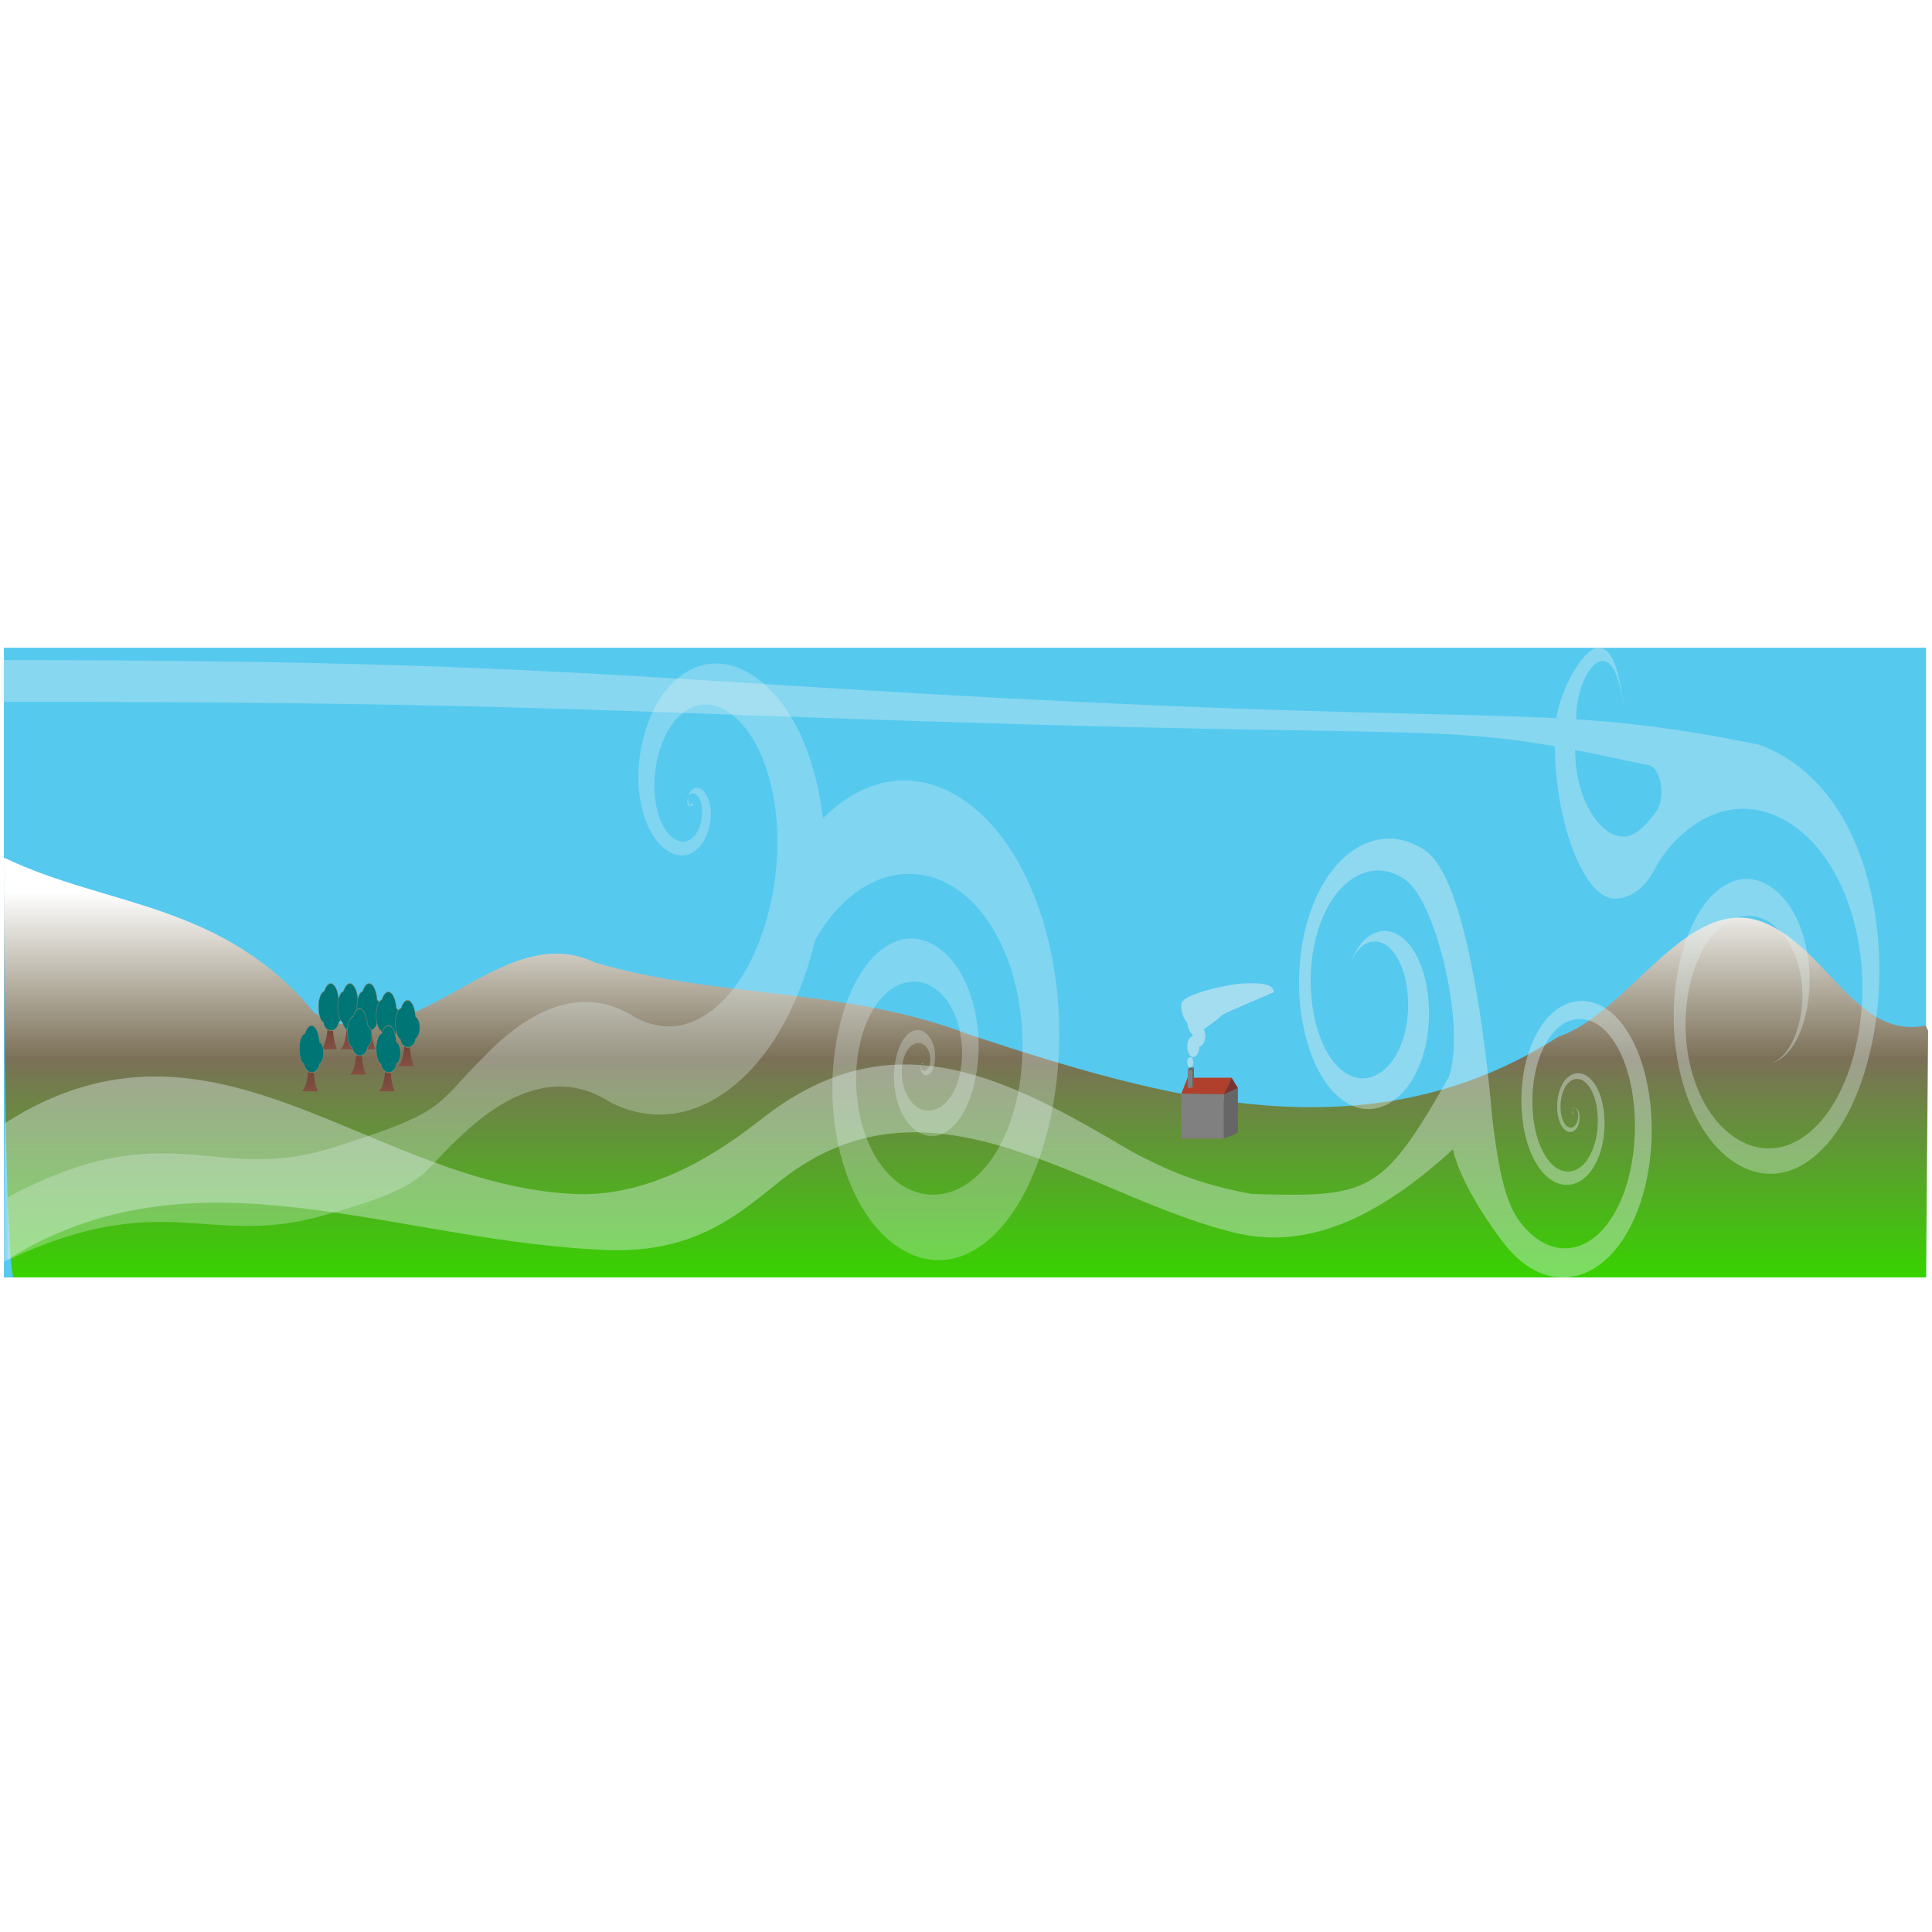 <?xml version="1.0" encoding="UTF-8" standalone="no"?>
<svg height="804.095" viewBox="0 0 804.095 264.908" width="804.095" xmlns="http://www.w3.org/2000/svg">
<defs>
<filter id="filter21894">
<feGaussianBlur stdDeviation=".676"/>
</filter>
<linearGradient gradientUnits="userSpaceOnUse" id="linearGradient28703" x1="543.557" x2="543.557" y1="150" y2="26.145">
<stop offset="0" stop-color="#37d300"/>
<stop offset=".42" stop-color="#7b7057"/>
<stop offset=".741" stop-color="#fff"/>
<stop offset="1" stop-color="#fff"/>
</linearGradient>
<linearGradient gradientUnits="userSpaceOnUse" id="linearGradient32712" x2="0" y1="-18.587" y2="-133.904">
<stop offset="0" stop-color="#845042"/>
<stop offset="1" stop-color="#502e24"/>
</linearGradient>
</defs>
<path d="m1.622,0h800v262.075h-800z" fill="#56c9ef" fill-rule="evenodd"/>
<path d="m0,50c43.134,11.849 91.087,10.538 129.146,36.952 39.804,13.866 76.609-23.072 116.828-11.965 51.72,8.71 104.504,5.835 155.841,17.167 80.46,15.2 165.928,29.588 245.157.499 29.483-5.652 53.748-34.209 85.141-27.284 26.624,6.033 39.015,28.041 67.664,24.631l1.076,1.214-.852,58.786h-796c0,0-4,0-4-100z" fill="url(#linearGradient28703)" fill-rule="evenodd" filter="url(#filter21894)" transform="matrix(1,0,0,1.747,1.622,0)"/>
<g transform="matrix(.113,0,0,.218,104.866,171.338)">
<path d="m297.825-94.337c3.321-43.722-14.149-61.718-16.369,6.641s-28.631,68.359-28.631,68.359h60c-10.148-13.416-18.321-31.279-15-75z" fill="url(#linearGradient32712)" fill-rule="evenodd"/>
<path d="m290-145c-9.829,0-18.527,5.954-24,15.094-11.725,1.026-21,14.015-21,29.906 0,14.47 7.678,26.57 17.906,29.391 2.349,8.851 14.115,15.609 28.312,15.609 14.522,0 26.544-7.069 28.5-16.219 8.885-3.009 15.281-11.384 15.281-21.281 0-9.95-6.463-18.361-15.422-21.328-2.408-17.69-14.743-31.172-29.578-31.172z" fill="#007575" fill-rule="evenodd" stroke="#968b71" stroke-opacity=".784" stroke-width="1.5"/>
</g>
<g transform="matrix(.113,0,0,.218,112.866,171.338)">
<path d="m297.825-94.337c3.321-43.722-14.149-61.718-16.369,6.641s-28.631,68.359-28.631,68.359h60c-10.148-13.416-18.321-31.279-15-75z" fill="url(#linearGradient32712)" fill-rule="evenodd"/>
<path d="m290-145c-9.829,0-18.527,5.954-24,15.094-11.725,1.026-21,14.015-21,29.906 0,14.47 7.678,26.57 17.906,29.391 2.349,8.851 14.115,15.609 28.312,15.609 14.522,0 26.544-7.069 28.5-16.219 8.885-3.009 15.281-11.384 15.281-21.281 0-9.95-6.463-18.361-15.422-21.328-2.408-17.69-14.743-31.172-29.578-31.172z" fill="#007575" fill-rule="evenodd" stroke="#968b71" stroke-opacity=".784" stroke-width="1.5"/>
</g>
<g transform="matrix(.113,0,0,.218,120.866,171.338)">
<path d="m297.825-94.337c3.321-43.722-14.149-61.718-16.369,6.641s-28.631,68.359-28.631,68.359h60c-10.148-13.416-18.321-31.279-15-75z" fill="url(#linearGradient32712)" fill-rule="evenodd"/>
<path d="m290-145c-9.829,0-18.527,5.954-24,15.094-11.725,1.026-21,14.015-21,29.906 0,14.47 7.678,26.57 17.906,29.391 2.349,8.851 14.115,15.609 28.312,15.609 14.522,0 26.544-7.069 28.5-16.219 8.885-3.009 15.281-11.384 15.281-21.281 0-9.95-6.463-18.361-15.422-21.328-2.408-17.69-14.743-31.172-29.578-31.172z" fill="#007575" fill-rule="evenodd" stroke="#968b71" stroke-opacity=".784" stroke-width="1.5"/>
</g>
<g transform="matrix(.113,0,0,.218,128.866,174.832)">
<path d="m297.825-94.337c3.321-43.722-14.149-61.718-16.369,6.641s-28.631,68.359-28.631,68.359h60c-10.148-13.416-18.321-31.279-15-75z" fill="url(#linearGradient32712)" fill-rule="evenodd"/>
<path d="m290-145c-9.829,0-18.527,5.954-24,15.094-11.725,1.026-21,14.015-21,29.906 0,14.47 7.678,26.57 17.906,29.391 2.349,8.851 14.115,15.609 28.312,15.609 14.522,0 26.544-7.069 28.5-16.219 8.885-3.009 15.281-11.384 15.281-21.281 0-9.95-6.463-18.361-15.422-21.328-2.408-17.69-14.743-31.172-29.578-31.172z" fill="#007575" fill-rule="evenodd" stroke="#968b71" stroke-opacity=".784" stroke-width="1.5"/>
</g>
<g transform="matrix(.113,0,0,.218,136.866,178.326)">
<path d="m297.825-94.337c3.321-43.722-14.149-61.718-16.369,6.641s-28.631,68.359-28.631,68.359h60c-10.148-13.416-18.321-31.279-15-75z" fill="url(#linearGradient32712)" fill-rule="evenodd"/>
<path d="m290-145c-9.829,0-18.527,5.954-24,15.094-11.725,1.026-21,14.015-21,29.906 0,14.47 7.678,26.57 17.906,29.391 2.349,8.851 14.115,15.609 28.312,15.609 14.522,0 26.544-7.069 28.5-16.219 8.885-3.009 15.281-11.384 15.281-21.281 0-9.95-6.463-18.361-15.422-21.328-2.408-17.69-14.743-31.172-29.578-31.172z" fill="#007575" fill-rule="evenodd" stroke="#968b71" stroke-opacity=".784" stroke-width="1.5"/>
</g>
<g transform="matrix(.113,0,0,.218,128.866,188.81)">
<path d="m297.825-94.337c3.321-43.722-14.149-61.718-16.369,6.641s-28.631,68.359-28.631,68.359h60c-10.148-13.416-18.321-31.279-15-75z" fill="url(#linearGradient32712)" fill-rule="evenodd"/>
<path d="m290-145c-9.829,0-18.527,5.954-24,15.094-11.725,1.026-21,14.015-21,29.906 0,14.47 7.678,26.57 17.906,29.391 2.349,8.851 14.115,15.609 28.312,15.609 14.522,0 26.544-7.069 28.5-16.219 8.885-3.009 15.281-11.384 15.281-21.281 0-9.95-6.463-18.361-15.422-21.328-2.408-17.69-14.743-31.172-29.578-31.172z" fill="#007575" fill-rule="evenodd" stroke="#968b71" stroke-opacity=".784" stroke-width="1.5"/>
</g>
<g transform="matrix(.113,0,0,.218,116.866,181.821)">
<path d="m297.825-94.337c3.321-43.722-14.149-61.718-16.369,6.641s-28.631,68.359-28.631,68.359h60c-10.148-13.416-18.321-31.279-15-75z" fill="url(#linearGradient32712)" fill-rule="evenodd"/>
<path d="m290-145c-9.829,0-18.527,5.954-24,15.094-11.725,1.026-21,14.015-21,29.906 0,14.47 7.678,26.57 17.906,29.391 2.349,8.851 14.115,15.609 28.312,15.609 14.522,0 26.544-7.069 28.5-16.219 8.885-3.009 15.281-11.384 15.281-21.281 0-9.95-6.463-18.361-15.422-21.328-2.408-17.69-14.743-31.172-29.578-31.172z" fill="#007575" fill-rule="evenodd" stroke="#968b71" stroke-opacity=".784" stroke-width="1.5"/>
</g>
<g transform="matrix(.113,0,0,.218,96.866,188.81)">
<path d="m297.825-94.337c3.321-43.722-14.149-61.718-16.369,6.641s-28.631,68.359-28.631,68.359h60c-10.148-13.416-18.321-31.279-15-75z" fill="url(#linearGradient32712)" fill-rule="evenodd"/>
<path d="m290-145c-9.829,0-18.527,5.954-24,15.094-11.725,1.026-21,14.015-21,29.906 0,14.47 7.678,26.57 17.906,29.391 2.349,8.851 14.115,15.609 28.312,15.609 14.522,0 26.544-7.069 28.5-16.219 8.885-3.009 15.281-11.384 15.281-21.281 0-9.95-6.463-18.361-15.422-21.328-2.408-17.69-14.743-31.172-29.578-31.172z" fill="#007575" fill-rule="evenodd" stroke="#968b71" stroke-opacity=".784" stroke-width="1.5"/>
</g>
<g transform="matrix(.523,0,0,.845,303.397,254.995)">
<path d="m360-82.222h33.75v22.222h-33.75z" fill="#808080" fill-rule="evenodd"/>
<path d="m393.75-60 11.25-2.778v-22.222l-11.25,2.807v22.193z" fill="#666" fill-rule="evenodd"/>
<path d="m393.981-81.878 11.019-3.122-33.678.106-11.322,2.715 33.981.3z" fill="#666" fill-rule="evenodd"/>
<path d="m394.074-81.905-34.074-.274 5-7.821h35l-5.926,8.095z" fill="#b0402b" fill-rule="evenodd"/>
<path d="m400-90 4.941,5.016-10.96,3.106 6.019-8.122z" fill="#793232" fill-rule="evenodd"/>
<path d="m365-93.889h3.75v8.889h-3.75z" fill="#808080" fill-rule="evenodd"/>
<path d="m368.75-85 1.25-1.111v-8.889l-1.25,1.123v8.877z" fill="#666" fill-rule="evenodd"/>
<path d="m368.776-93.751 1.224-1.249-3.742.043-1.258,1.086 3.776.12z" fill="#666" fill-rule="evenodd"/>
</g>
<path d="m516.622,139.773c-2.76,0-25,3.914-25,8.736 0,3.269 1.031,6.119 2.555,7.617 .209,2.225 1.054,4.069 2.203,4.941-.013.178-.016.362-.016.546 0,.009-4e-005,.018 0,.027-1.26.224-2.242,2.08-2.242,4.341 0,2.411 1.12,4.368 2.5,4.368s2.5-1.957 2.5-4.368c0-.005 1e-005-.009 0-.014 1.391-.114 2.5-2.013 2.5-4.354 0-1.096-.247-2.099-.648-2.866 13.084-8.755-1.077-2.414 29.17-15.369 0-4.822-10.762-3.604-13.522-3.604zm-21.25,30.575c-.69,0-1.25.978-1.25,2.184s.56,2.184 1.25,2.184 1.25-.978 1.25-2.184-.56-2.184-1.25-2.184z" fill="#f2f2f2" fill-rule="evenodd" opacity=".5"/>
<path d="m621.041,195.391c-2.646-30.563-10.606-98.545-27.483-110.69-18.91-13.607-42.416-.314-50.437,32.951-6.464,26.811.087,60.051 16.365,71.1 12.857,8.726 28.752-.518 33.865-23.294 3.94-17.555-.469-39.194-11.219-45.864-8.041-4.989-17.923.994-20.967,15.594 1.991-10.858 9.399-15.455 15.427-11.621 8.059,5.125 11.365,21.75 8.411,35.238-3.833,17.499-15.749,24.601-25.388,17.897-12.204-8.489-17.115-34.027-12.269-54.626 6.013-25.558 23.636-35.771 37.812-25.317 12.653,9.33 25.002,61.169 17.872,81.821-27.87,49.235-33.461,50.131-82.051,48.752-23.003-4.231-35.975-10.323-49.762-17.543-52.583-31.279-99.44-55.844-153.061-14.587-17.348,13.721-44.615,32.534-76.608,32.236-86.689-2.518-151.887-85.758-239.552-29.533l-.374,57.685c79.413-50.933 162.832-7.467 254.206-4.813h.094c35.406.33 53.328-16.618 69.594-29.483 63.334-49.41 127.615,8.338 190.281,22.604 31.645,6.857 61.349-9.9 88.885-35.123 3.068,13.594 15.28,31.675 22.096,40.172 17.054,21.262 42.18,16.774 54.523-14.015 10.019-24.994 7.797-61.662-7.035-79.413-11.815-14.141-29.067-10.818-37.27,10.671-6.389,16.736-4.782,41.047 5.24,52.346 7.593,8.561 18.56,6.226 23.509-7.741 3.623-10.225 2.532-24.904-3.681-31.268-4.352-4.459-10.562-2.938-13.106,5.223-1.681,5.393-1.007,13.047 2.357,15.925 2.05,1.753 4.955.876 5.899-3.115 .51-2.157.155-5.245-1.269-5.995-.632-.333-1.584.077-1.676,1.425-.028.407.114,1.153.428,1.03 .021-.008.154-.128.086-.438 .021-.169-.083-.07-.1-.063-.247.102-.359-.517-.337-.855 .073-1.119.822-1.458 1.319-1.182 1.121.622 1.4,3.183.999,4.972-.743,3.31-3.03,4.038-4.643,2.584-2.648-2.386-3.178-8.735-1.855-13.207 2.003-6.768 6.89-8.03 10.316-4.332 4.89,5.279 5.749,17.452 2.897,25.932-3.895,11.584-12.528,13.52-18.504,6.42-7.888-9.371-9.153-29.533-4.124-43.413 6.457-17.822 20.036-20.577 29.336-8.85 11.674,14.722 13.423,45.132 5.537,65.861-9.715,25.535-29.492,29.257-42.916,11.623-5.365-7.047-8.666-18.129-11.665-43.682z" fill="#e2f0f1" fill-rule="evenodd" opacity=".4"/>
<path d="m685.55,48.818c-80-17.472-69.816-11.755-247.358-16.618s-214.023-9.727-437.774-9.727l.132-17.334c230,0 267.5,8.736 450,17.472s200.562,1.185 281.593,17.75c23.407,8.457 42.472,32.081 48.407,71.46 6.65,44.121-7.4,93.396-33.418,104.912-20.97,9.281-44.348-11.264-49.582-49.123-4.133-29.901 5.556-63.175 23.302-70.225 13.678-5.434 28.871,8.259 31.864,33.144 2.239,18.614-3.959,39.256-15.522,42.456 9.185-3.378 14.516-19.658 12.59-34.337-2.575-19.626-15.644-30.425-27.41-26.139-15.265,5.56-23.6,31.802-20.045,55.383 4.502,29.857 24.612,46.06 42.651,38.74 22.382-9.082 34.467-47.943 28.747-82.739-6.978-42.444-35.818-65.266-61.597-54.038-9.34,4.068-17.908,12.211-23.167,21.765-3.509,7.478-9.945,12.686-16.529,12.809-13.758.258-25.276-33.434-25.286-63.407l8.419,1.551c.008,19.503 9.759,36.196 20.45,36.028 5.116-.08 10.232-5.93 14.153-11.751 2.947-7.295.381-18.032-4.619-18.032m-26.429-44.754c6.95-8.448 14.53-5.096 16.751,23.217-3.357-38.577-20.098-18.283-19.845,2.518l-8.233-.476c1.548-10.478 7.419-21.062 11.326-25.259" fill="#e2f0f1" fill-rule="evenodd" opacity=".35"/>
<path d="m298.365,6.537c-7.202-.125-14.398,3.116-20.75,10.647-10.918,12.946-16.417,39.492-7.438,58.093 5.022,10.404 15.086,15.598 21.906,6.388 3.565-4.814 5.385-14.262 1.938-20.365-1.655-2.929-4.855-4.414-6.781-1.256-.294.482-.542,1.117-.688,1.802 1.271-2.256 3.377-1.218 4.469.874 2.275,4.359 1.102,11.14-1.25,14.578-4.5,6.577-11.155,2.843-14.469-4.586-5.926-13.284-2.298-32.25 4.906-41.495 12.192-15.646 29.066-5.391 37.156,14.851 13.083,32.734 4.071,77.043-13.781,97.896-11.213,13.098-25.198,17.557-39.25,9.828-21.919-14.019-44.059-3.267-62.938,16.434-20.712,20.401-14.34,22.7-63.531,38.001s-67.311-15.282-134.625,20.42l-.156,26.262c65-30.575 83-5.242 130.5-18.345s40-17.472 60-34.943c18.229-16.872 39.629-26.073 60.625-12.339 20.679,10.397 41.85,4.146 58.844-14.196 11.866-12.807 21.138-31.975 26.156-53.289 1.757-3.081 3.64-5.975 5.656-8.627 20.793-27.352 53.347-25.855 70.875,8.244 14.229,27.681 13.342,70.822-4.781,93.746-14.437,18.262-36.795,16.926-48.5-6.934-9.116-18.583-8.345-47.182 3.938-61.861 9.306-11.122 23.51-9.997 30.625,5.569 5.209,11.395 4.617,28.665-3.031,37.018-5.358,5.852-13.446,4.997-17.156-4.15-2.452-6.044-1.985-15.087 2.188-18.946 2.542-2.351 6.321-1.733 7.75,2.785 .772,2.441.479,6.066-1.312,7.152-.795.482-2.027.196-2.219-1.365-.029-.236-.017-.604.062-.874-.068.193-.134.37-.156.546-.279,2.206 1.091,3.792 2.188,3.877 2.471.191 3.997-4.314 3.875-8.19-.227-7.173-4.511-11.375-8.281-10.592-6.187,1.285-9.661,12.686-8.719,22.768 1.425,15.256 10.702,23.566 18.938,20.748 11.756-4.023 18.094-26.003 15.625-45.536-3.373-26.682-19.854-40.87-34.469-34.725-19.289,8.111-29.481,44.737-24.719,77.148 6.114,41.616 32.158,63.372 55.156,52.524 28.871-13.618 43.925-69.016 36.062-117.879-9.685-60.194-47.723-91.411-81.188-74.418-5.282,2.682-10.356,6.479-15.125,11.193-1.288-11.482-4.039-22.702-8.531-33.087-8.046-18.602-21.844-31.155-35.594-31.394zm-11.844,55.418c-.515.988-.781,2.732-.125,3.713 .238.356.672.518.906.055-.115-.084-.194-.207-.281-.328-.639-.884-.736-2.227-.5-3.44zm1.812,2.621c-.029.002-.053.007-.062.055-.002.01-.011.053 0,.055l-.938.382c.125.117.066.437 0,.601-.005.011.005.044 0,.055 .378.261.84.306 1.094-.273 .101-.229.159-.71-.031-.874-.02-.017-.033-.002-.062,0zm95.469,108.215c-.14.049-.235.231-.344.437 .07-.077.179-.133.281-.109 .028.007.185.14.312.218 .29-.093.125-.403.094-.437-.113-.123-.236-.147-.344-.109z" fill="#e2f0f1" fill-rule="evenodd" opacity=".3"/>
</svg>
